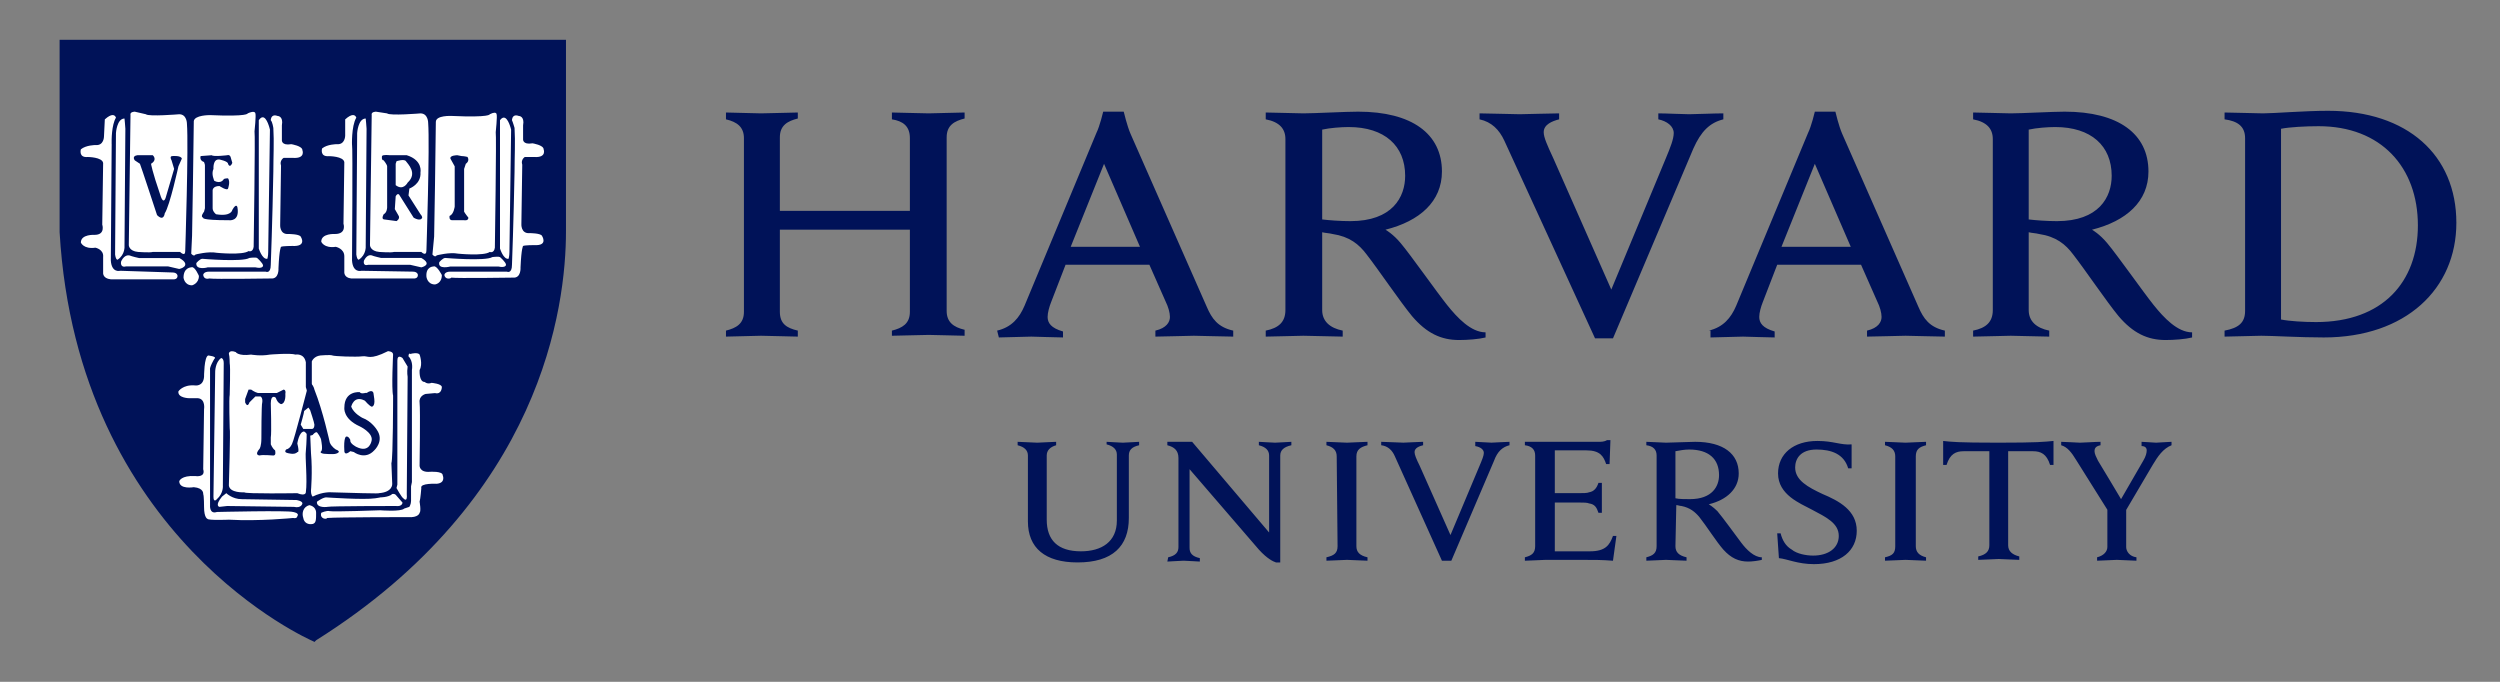 <svg xmlns="http://www.w3.org/2000/svg" width="110" height="30" viewBox="0 0 110 30" fill="none"><rect x="0" y="0" width="110" height="30" fill="#808080" stroke="none"/><path d="M45.228 20.042C45.228 19.817 45.078 19.666 44.776 19.591V19.44C44.927 19.44 45.492 19.478 45.642 19.478C45.755 19.478 46.32 19.44 46.47 19.44V19.591C46.207 19.666 46.056 19.817 46.056 20.042V22.865C46.056 23.768 46.545 24.258 47.562 24.258C48.465 24.258 49.142 23.844 49.142 22.903V20.005C49.142 19.779 48.992 19.628 48.691 19.553V19.44C48.803 19.44 49.255 19.478 49.406 19.478C49.556 19.478 50.008 19.44 50.121 19.44V19.591C49.782 19.666 49.669 19.817 49.669 20.042V22.79C49.669 24.032 48.954 24.747 47.411 24.747C45.981 24.747 45.228 24.107 45.228 22.94L45.228 20.042ZM51.4 24.521C51.739 24.446 51.852 24.295 51.852 24.069V20.155C51.852 19.817 51.664 19.666 51.363 19.591V19.44H52.454L55.841 23.43V20.042C55.841 19.816 55.691 19.666 55.39 19.591V19.44C55.503 19.44 55.954 19.478 56.105 19.478C56.255 19.478 56.707 19.44 56.82 19.44V19.591C56.481 19.666 56.331 19.816 56.331 20.042V24.747H56.142C56.029 24.709 55.766 24.596 55.39 24.182L52.341 20.644V24.107C52.341 24.333 52.454 24.483 52.793 24.558V24.709C52.68 24.709 52.228 24.671 52.078 24.671C51.927 24.671 51.476 24.709 51.363 24.709L51.4 24.521ZM78.197 23.467H78.347C78.422 23.768 78.573 24.032 78.837 24.182C79.062 24.37 79.476 24.446 79.777 24.446C80.455 24.446 80.906 24.107 80.906 23.58C80.906 23.015 80.342 22.752 79.702 22.413C79.213 22.15 78.234 21.773 78.234 20.833C78.234 19.967 78.912 19.402 79.966 19.402C80.681 19.402 80.982 19.591 81.471 19.553V20.607H81.32C81.132 19.967 80.568 19.779 79.928 19.779C79.213 19.779 78.987 20.193 78.987 20.569C78.987 21.134 79.552 21.435 80.191 21.736C80.906 22.037 81.697 22.451 81.697 23.354C81.697 24.22 81.019 24.822 79.815 24.822C79.1 24.822 78.648 24.596 78.272 24.558L78.197 23.467ZM92.762 22.489L91.369 20.268C91.143 19.892 90.955 19.666 90.692 19.591V19.44C90.88 19.44 91.407 19.478 91.52 19.478C91.67 19.478 92.197 19.44 92.423 19.44V19.591C92.235 19.628 92.159 19.703 92.159 19.854C92.159 19.967 92.235 20.117 92.31 20.268C92.385 20.381 93.326 21.962 93.326 21.962L94.305 20.268C94.418 20.08 94.455 19.929 94.455 19.816C94.455 19.703 94.38 19.628 94.229 19.628V19.44C94.38 19.44 94.756 19.478 94.869 19.478C94.982 19.478 95.396 19.44 95.547 19.44V19.591C95.17 19.741 94.945 20.08 94.719 20.456L93.477 22.564M93.552 22.3V24.069C93.552 24.258 93.703 24.483 94.004 24.521V24.671C93.853 24.671 93.288 24.634 93.138 24.634C92.987 24.634 92.46 24.671 92.272 24.671V24.521C92.573 24.446 92.724 24.258 92.724 24.069V22.376M67.095 19.44H70.332C70.445 19.44 70.595 19.44 70.708 19.365H70.859L70.821 20.419H70.67C70.557 20.08 70.407 19.816 69.805 19.816H68.412V21.698H69.504C69.654 21.698 69.842 21.698 69.918 21.661C70.143 21.623 70.256 21.472 70.332 21.247H70.482V22.564H70.332C70.256 22.338 70.181 22.188 69.918 22.15C69.842 22.112 69.654 22.112 69.504 22.112H68.412V24.258H69.955C70.633 24.258 70.821 23.994 70.971 23.58H71.122L70.971 24.672C70.482 24.634 70.181 24.634 69.617 24.634H67.998C67.848 24.634 67.283 24.672 67.095 24.672V24.521C67.396 24.446 67.547 24.333 67.547 24.032V20.042C67.547 19.779 67.396 19.628 67.095 19.591L67.095 19.44ZM58.815 20.08C58.815 19.816 58.664 19.666 58.363 19.591V19.44C58.552 19.44 59.078 19.478 59.267 19.478C59.417 19.478 59.982 19.44 60.17 19.44V19.591C59.869 19.666 59.681 19.779 59.681 20.08V24.032C59.681 24.295 59.831 24.445 60.17 24.521V24.671C59.982 24.671 59.455 24.634 59.267 24.634C59.116 24.634 58.552 24.671 58.363 24.671V24.521C58.702 24.445 58.853 24.333 58.853 24.032L58.815 20.08ZM83.391 20.08C83.391 19.816 83.241 19.666 82.94 19.591V19.44C83.128 19.44 83.692 19.478 83.843 19.478C83.994 19.478 84.558 19.44 84.746 19.44V19.591C84.445 19.666 84.295 19.779 84.295 20.08V24.032C84.295 24.295 84.445 24.445 84.746 24.521V24.671C84.558 24.671 84.031 24.634 83.843 24.634C83.692 24.634 83.128 24.671 82.94 24.671V24.521C83.278 24.445 83.391 24.333 83.391 24.032V20.08ZM87.908 19.478C86.139 19.478 85.838 19.44 85.499 19.402V20.456H85.649C85.8 19.967 86.063 19.854 86.402 19.854H87.531V23.994C87.531 24.257 87.381 24.408 87.042 24.483V24.634C87.23 24.634 87.795 24.596 87.945 24.596C88.096 24.596 88.66 24.634 88.848 24.634V24.483C88.547 24.408 88.359 24.257 88.359 23.994V19.854H89.451C89.789 19.854 90.053 19.967 90.203 20.456H90.354V19.402C89.94 19.44 89.677 19.478 87.908 19.478ZM73.719 24.032C73.719 24.295 73.87 24.445 74.208 24.521V24.671C74.02 24.671 73.456 24.634 73.305 24.634C73.154 24.634 72.628 24.671 72.439 24.671V24.521C72.74 24.445 72.891 24.333 72.891 24.032V20.042C72.891 19.779 72.74 19.628 72.439 19.591V19.44C72.628 19.44 73.154 19.478 73.305 19.478C73.569 19.478 74.284 19.44 74.585 19.44C75.827 19.44 76.504 19.967 76.504 20.833C76.504 21.51 75.977 21.999 75.187 22.188C75.187 22.188 75.375 22.3 75.563 22.488C75.789 22.752 76.391 23.58 76.617 23.881C76.843 24.182 77.182 24.521 77.52 24.521V24.634C77.37 24.671 77.106 24.709 76.918 24.709C76.504 24.709 76.165 24.558 75.827 24.182C75.526 23.843 75.074 23.128 74.773 22.752C74.585 22.526 74.359 22.338 73.983 22.263C73.907 22.263 73.832 22.225 73.757 22.225L73.719 24.032ZM73.719 21.924C73.87 21.962 74.133 21.962 74.359 21.962C75.337 21.962 75.638 21.397 75.638 20.908C75.638 20.193 75.187 19.779 74.321 19.779C74.133 19.779 73.907 19.816 73.719 19.854V21.924ZM61.375 20.08C61.262 19.816 61.074 19.628 60.773 19.59V19.44C60.961 19.44 61.6 19.477 61.751 19.477C61.864 19.477 62.428 19.44 62.617 19.44V19.59C62.466 19.628 62.24 19.703 62.24 19.892C62.24 20.004 62.316 20.193 62.466 20.494L63.821 23.542L65.101 20.494C65.213 20.23 65.289 20.042 65.289 19.929C65.289 19.779 65.138 19.666 64.912 19.628V19.44C65.063 19.44 65.477 19.477 65.627 19.477C65.74 19.477 66.23 19.44 66.418 19.44V19.59C66.117 19.666 65.891 19.854 65.74 20.268L63.859 24.671H63.445L61.375 20.08ZM66.192 6.192C65.966 5.703 65.627 5.364 65.1 5.251V4.988C65.439 4.988 66.606 5.026 66.869 5.026C67.095 5.026 68.224 4.988 68.601 4.988V5.251C68.299 5.327 67.923 5.477 67.923 5.816C67.923 6.042 68.074 6.38 68.337 6.945L70.897 12.741L73.305 6.945C73.493 6.493 73.644 6.117 73.644 5.853C73.644 5.552 73.343 5.327 72.966 5.251V4.988C73.305 4.988 74.058 5.026 74.321 5.026C74.547 5.026 75.45 4.988 75.827 4.988V5.251C75.225 5.402 74.848 5.778 74.51 6.531L70.972 14.886H70.181L66.192 6.192ZM31.943 14.547C32.395 14.434 32.733 14.246 32.733 13.719V6.079C32.733 5.59 32.432 5.364 31.943 5.251V4.95C32.169 4.95 33.222 4.988 33.486 4.988C33.787 4.988 34.878 4.95 35.104 4.95V5.214C34.653 5.327 34.314 5.515 34.314 6.042V9.278H40.035V6.079C40.035 5.552 39.733 5.327 39.244 5.251V4.95C39.47 4.95 40.561 4.988 40.862 4.988C41.126 4.988 42.18 4.95 42.443 4.95V5.214C41.992 5.327 41.653 5.515 41.653 6.042V13.682C41.653 14.171 41.954 14.397 42.443 14.51V14.773C42.217 14.773 41.126 14.736 40.862 14.736C40.561 14.736 39.508 14.773 39.244 14.773V14.547C39.696 14.434 40.035 14.246 40.035 13.719V10.106H34.314V13.719C34.314 14.246 34.615 14.434 35.104 14.547V14.811C34.878 14.811 33.749 14.773 33.486 14.773C33.222 14.773 32.206 14.811 31.943 14.811V14.547ZM97.881 14.547C98.483 14.434 98.784 14.209 98.784 13.682V6.079C98.784 5.552 98.446 5.327 97.881 5.251V4.95C98.22 4.95 99.274 4.988 99.575 4.988C100.064 4.988 101.381 4.875 102.435 4.875C105.935 4.875 108.08 6.832 108.08 9.805C108.08 12.703 105.86 14.848 102.247 14.848C101.193 14.848 99.989 14.773 99.499 14.773C99.198 14.773 98.22 14.811 97.881 14.811V14.547ZM100.365 14.058C100.741 14.133 101.381 14.171 101.908 14.171C104.844 14.171 106.387 12.402 106.387 9.918C106.387 7.359 104.768 5.553 102.021 5.553C101.456 5.553 100.741 5.59 100.365 5.666V14.058ZM58.176 13.644C58.176 14.133 58.515 14.434 59.079 14.547V14.811C58.74 14.811 57.687 14.773 57.348 14.773C57.084 14.773 56.031 14.811 55.692 14.811V14.547C56.257 14.434 56.558 14.171 56.558 13.644V6.117C56.558 5.665 56.294 5.364 55.692 5.251V4.95C56.031 4.95 57.047 4.988 57.348 4.988C57.837 4.988 59.192 4.913 59.757 4.913C62.128 4.913 63.445 5.891 63.445 7.547C63.445 8.864 62.467 9.73 60.961 10.107C60.961 10.107 61.3 10.295 61.639 10.709C62.053 11.198 63.219 12.854 63.671 13.418C64.123 13.983 64.725 14.623 65.365 14.623V14.849C65.063 14.924 64.574 14.961 64.198 14.961C63.407 14.961 62.768 14.66 62.128 13.908C61.601 13.268 60.66 11.875 60.133 11.198C59.794 10.746 59.38 10.408 58.628 10.295C58.477 10.257 58.327 10.257 58.176 10.219L58.176 13.644ZM58.176 9.655C58.477 9.692 58.966 9.73 59.418 9.73C61.262 9.73 61.827 8.676 61.827 7.735C61.827 6.418 60.923 5.59 59.343 5.59C59.004 5.59 58.515 5.628 58.176 5.703V9.655ZM89.263 13.644C89.263 14.133 89.602 14.434 90.166 14.547V14.811C89.828 14.811 88.774 14.773 88.473 14.773C88.209 14.773 87.156 14.811 86.817 14.811V14.547C87.382 14.434 87.683 14.171 87.683 13.644V6.117C87.683 5.665 87.419 5.364 86.817 5.251V4.95C87.156 4.95 88.172 4.988 88.473 4.988C88.962 4.988 90.317 4.913 90.844 4.913C93.215 4.913 94.532 5.891 94.532 7.547C94.532 8.864 93.554 9.73 92.048 10.107C92.048 10.107 92.387 10.295 92.726 10.709C93.14 11.198 94.306 12.854 94.758 13.418C95.21 13.983 95.812 14.623 96.452 14.623V14.849C96.151 14.924 95.661 14.961 95.285 14.961C94.495 14.961 93.855 14.66 93.215 13.908C92.688 13.268 91.747 11.875 91.22 11.198C90.882 10.746 90.468 10.408 89.715 10.295C89.564 10.257 89.414 10.257 89.263 10.219L89.263 13.644ZM89.263 9.655C89.564 9.692 90.054 9.73 90.505 9.73C92.349 9.73 92.914 8.676 92.914 7.735C92.914 6.418 92.011 5.59 90.43 5.59C90.091 5.59 89.602 5.628 89.263 5.703V9.655ZM43.874 14.547C44.514 14.397 44.853 13.983 45.078 13.456L48.24 5.854C48.391 5.552 48.541 4.913 48.541 4.913H49.444C49.444 4.913 49.595 5.552 49.745 5.891L53.095 13.494C53.321 14.021 53.584 14.397 54.262 14.547V14.811C53.885 14.811 52.794 14.773 52.531 14.773C52.267 14.773 51.213 14.811 50.837 14.811V14.547C51.326 14.434 51.477 14.171 51.477 13.945C51.477 13.757 51.401 13.494 51.288 13.268L50.573 11.649H46.885L46.245 13.305C46.17 13.494 46.095 13.757 46.095 13.945C46.095 14.209 46.245 14.434 46.772 14.585V14.848C46.433 14.848 45.568 14.811 45.38 14.811L43.95 14.848L43.874 14.547ZM50.159 10.859L48.578 7.208L47.111 10.859H50.159ZM75.186 14.547C75.826 14.397 76.165 13.983 76.391 13.456L79.552 5.854C79.703 5.552 79.853 4.913 79.853 4.913H80.757C80.757 4.913 80.907 5.552 81.058 5.891L84.407 13.494C84.633 14.021 84.897 14.397 85.574 14.547V14.811C85.198 14.811 84.106 14.773 83.843 14.773C83.579 14.773 82.526 14.811 82.149 14.811V14.547C82.638 14.434 82.789 14.171 82.789 13.945C82.789 13.757 82.714 13.494 82.601 13.268L81.886 11.649H78.197L77.558 13.305C77.482 13.494 77.407 13.757 77.407 13.945C77.407 14.209 77.558 14.434 78.085 14.585V14.848C77.746 14.848 76.88 14.811 76.692 14.811L75.262 14.848V14.547H75.186ZM81.434 10.859L79.853 7.208L78.385 10.859H81.434Z" fill="#001258"></path><path d="M2.772 1.906H24.788V10.224C24.788 14.025 23.358 22.116 13.873 28.138C13.873 28.138 3.561 23.848 2.771 10.224L2.772 1.906Z" fill="#001258"></path><path d="M10.008 15.025C9.952 15.023 9.905 15.05 9.866 15.084C9.791 15.149 9.745 15.239 9.743 15.244C9.659 15.362 9.482 15.391 9.322 15.387C9.161 15.382 9.023 15.345 9.023 15.345L9.015 15.343L9.006 15.346C8.775 15.423 8.672 15.521 8.63 15.606C8.609 15.648 8.604 15.686 8.604 15.714C8.604 15.735 8.607 15.745 8.608 15.751V16.613C8.6 16.661 8.578 16.69 8.547 16.71C8.516 16.731 8.475 16.742 8.433 16.747C8.35 16.755 8.269 16.738 8.269 16.738H8.269C7.979 16.68 7.781 16.748 7.657 16.832C7.535 16.915 7.487 17.011 7.485 17.014C7.361 17.182 7.443 17.417 7.443 17.417V17.418C7.451 17.44 7.46 17.46 7.471 17.479C7.471 17.479 7.472 17.483 7.472 17.483C7.585 17.784 8 17.784 8 17.784C8.15 17.897 8.413 17.821 8.413 17.821C8.491 17.821 8.536 17.853 8.563 17.894C8.577 17.949 8.571 18.005 8.571 18.005L8.57 18.012L8.571 18.017C8.574 18.027 8.579 18.08 8.582 18.151C8.584 18.223 8.585 18.317 8.586 18.426C8.588 18.645 8.587 18.922 8.585 19.195C8.58 19.741 8.571 20.267 8.571 20.267C8.571 20.451 8.535 20.559 8.535 20.559L8.533 20.564V20.569C8.533 20.578 8.53 20.583 8.52 20.591C8.51 20.599 8.492 20.608 8.468 20.614C8.42 20.627 8.351 20.632 8.282 20.632C8.143 20.632 8.003 20.614 8.003 20.614L8 20.613L7.996 20.614C7.604 20.653 7.483 21.005 7.481 21.008V21.009C7.45 21.082 7.453 21.156 7.474 21.223C7.484 21.256 7.5 21.288 7.517 21.319C7.587 21.489 7.774 21.623 7.774 21.623C7.774 21.698 8.489 21.735 8.489 21.735C8.532 21.746 8.562 21.777 8.584 21.813C8.586 21.82 8.589 21.826 8.591 21.833C8.608 21.899 8.608 21.961 8.608 21.961C8.603 21.981 8.601 22.004 8.599 22.036C8.598 22.073 8.597 22.118 8.598 22.168C8.6 22.27 8.605 22.393 8.613 22.514C8.627 22.754 8.646 22.98 8.646 22.98L8.646 22.981V22.983C8.65 23.007 8.662 23.027 8.677 23.046C8.677 23.046 8.677 23.052 8.677 23.052C8.715 23.278 9.43 23.203 9.43 23.203C9.43 23.203 11.936 23.145 12.614 23.156C12.71 23.158 12.77 23.161 12.779 23.166C12.854 23.166 13.043 23.128 13.043 23.128L13.306 23.316C13.412 23.399 13.521 23.422 13.622 23.416C13.642 23.415 13.662 23.412 13.682 23.408C13.875 23.373 14.021 23.241 14.021 23.241L14.398 23.166C14.473 23.166 17.522 23.128 17.522 23.128C17.785 23.203 17.898 23.09 17.898 23.09L18.387 23.053C18.406 23.053 18.423 23.051 18.44 23.048C18.559 23.026 18.621 22.931 18.653 22.837C18.662 22.819 18.672 22.8 18.679 22.781C18.719 22.672 18.718 22.564 18.718 22.564V21.927C18.725 21.877 18.736 21.837 18.749 21.802C18.818 21.681 18.914 21.66 18.914 21.66L19.365 21.585L19.591 21.472C19.678 21.451 19.724 21.39 19.75 21.316C19.757 21.306 19.764 21.296 19.769 21.285C19.801 21.218 19.81 21.141 19.81 21.068C19.81 20.921 19.771 20.786 19.771 20.786L19.77 20.783L19.769 20.78C19.687 20.616 19.497 20.548 19.333 20.519C19.169 20.49 19.024 20.5 19.024 20.5H19.023C18.842 20.518 18.774 20.466 18.743 20.416C18.711 20.365 18.718 20.31 18.718 20.31V20.308L18.756 17.975C18.771 17.888 18.797 17.818 18.822 17.761C18.851 17.705 18.876 17.671 18.876 17.671C18.989 17.709 19.365 17.595 19.365 17.595C19.581 17.574 19.672 17.441 19.711 17.331C19.714 17.325 19.719 17.319 19.722 17.312C19.772 17.208 19.772 17.112 19.772 17.109C19.792 16.962 19.689 16.84 19.587 16.757C19.485 16.674 19.378 16.626 19.378 16.626L19.372 16.623H18.843C18.829 16.62 18.817 16.613 18.804 16.596C18.792 16.579 18.779 16.555 18.77 16.524C18.753 16.463 18.744 16.382 18.742 16.301C18.737 16.139 18.756 15.981 18.756 15.981L18.756 15.979V15.676C18.756 15.53 18.652 15.427 18.554 15.363C18.455 15.299 18.358 15.27 18.358 15.27L18.354 15.269H17.683C17.667 15.244 17.651 15.219 17.625 15.203C17.592 15.181 17.553 15.165 17.517 15.153C17.443 15.128 17.375 15.119 17.375 15.119C17.252 15.08 17.07 15.081 17.07 15.081H17.06L17.052 15.086C16.818 15.248 16.407 15.316 16.056 15.339C15.705 15.363 15.416 15.345 15.416 15.345L14.235 15.268L14.225 15.278C14.228 15.274 14.221 15.28 14.209 15.284C14.197 15.288 14.179 15.293 14.159 15.298C14.12 15.306 14.07 15.314 14.021 15.321C13.923 15.335 13.829 15.345 13.829 15.345L13.81 15.346L13.804 15.365C13.771 15.463 13.673 15.496 13.673 15.496L13.569 15.531C13.5 15.473 13.393 15.428 13.291 15.398C13.184 15.365 13.095 15.347 13.091 15.346C13.09 15.346 13.089 15.345 13.088 15.345C13.085 15.343 13.081 15.342 13.078 15.342C13.072 15.34 13.066 15.339 13.058 15.339C13.043 15.337 13.023 15.337 12.999 15.336C12.95 15.336 12.883 15.338 12.805 15.34C12.647 15.345 12.441 15.356 12.236 15.367C11.827 15.391 11.424 15.419 11.423 15.419C10.956 15.438 10.641 15.363 10.443 15.285C10.245 15.207 10.166 15.128 10.166 15.128C10.117 15.06 10.062 15.027 10.008 15.025ZM10.005 15.087C10.039 15.088 10.077 15.107 10.12 15.168L10.121 15.169L10.122 15.171C10.122 15.171 10.214 15.261 10.42 15.342C10.627 15.424 10.951 15.5 11.425 15.481H11.427C11.427 15.481 11.831 15.453 12.24 15.429C12.445 15.418 12.65 15.407 12.807 15.402C12.885 15.399 12.952 15.398 12.999 15.398C13.022 15.399 13.041 15.399 13.053 15.4C13.058 15.401 13.062 15.402 13.064 15.402L13.066 15.403L13.075 15.406C13.075 15.406 13.168 15.424 13.274 15.456C13.381 15.489 13.502 15.538 13.549 15.585L13.562 15.598L13.693 15.555C13.693 15.555 13.773 15.508 13.827 15.426C13.785 15.528 13.682 15.563 13.682 15.563L13.57 15.639C13.457 15.526 13.08 15.451 13.08 15.451C13.043 15.413 11.424 15.525 11.424 15.525C10.483 15.563 10.145 15.225 10.145 15.225C9.956 14.961 9.768 15.337 9.768 15.337C9.58 15.601 9.015 15.451 9.015 15.451C8.807 15.52 8.714 15.605 8.671 15.677C8.674 15.664 8.678 15.65 8.686 15.634C8.719 15.568 8.807 15.48 9.022 15.407C9.034 15.41 9.16 15.444 9.321 15.448C9.49 15.453 9.69 15.426 9.794 15.28L9.795 15.279L9.797 15.276C9.797 15.276 9.842 15.185 9.906 15.13C9.938 15.102 9.973 15.085 10.005 15.087ZM17.078 15.143C17.092 15.143 17.262 15.146 17.361 15.178L17.364 15.179L17.367 15.18C17.367 15.18 17.431 15.189 17.498 15.212C17.532 15.223 17.566 15.237 17.593 15.254C17.597 15.257 17.599 15.26 17.603 15.263C17.513 15.207 17.371 15.187 17.371 15.187C17.258 15.149 17.07 15.149 17.07 15.149C16.58 15.488 15.414 15.413 15.414 15.413L14.247 15.337C14.21 15.374 13.846 15.411 13.838 15.412C13.839 15.41 13.841 15.408 13.843 15.405C13.848 15.405 13.934 15.396 14.031 15.382C14.081 15.375 14.132 15.367 14.174 15.358C14.194 15.353 14.213 15.348 14.229 15.343C14.237 15.34 14.244 15.335 14.251 15.331L15.412 15.406C15.412 15.406 15.706 15.425 16.061 15.401C16.412 15.378 16.823 15.315 17.078 15.143ZM17.668 15.331H18.344C18.346 15.331 18.4 15.352 18.463 15.384C18.399 15.353 18.349 15.337 18.349 15.337H17.672C17.671 15.335 17.669 15.333 17.668 15.331ZM18.475 15.391C18.491 15.4 18.505 15.404 18.521 15.415C18.526 15.418 18.53 15.422 18.535 15.425C18.514 15.412 18.494 15.401 18.475 15.391ZM18.743 16.612C18.748 16.619 18.751 16.627 18.756 16.633C18.775 16.659 18.801 16.678 18.833 16.685L18.836 16.685H19.358C19.362 16.687 19.456 16.731 19.549 16.806C19.614 16.859 19.672 16.925 19.698 16.998C19.63 16.89 19.506 16.807 19.43 16.763C19.392 16.742 19.365 16.73 19.365 16.73H18.839C18.793 16.721 18.763 16.675 18.743 16.612ZM8.621 16.727C8.526 16.906 8.263 16.843 8.263 16.843C7.698 16.73 7.51 17.107 7.51 17.107C7.505 17.113 7.502 17.121 7.498 17.128C7.506 17.1 7.518 17.073 7.536 17.049L7.539 17.045C7.539 17.045 7.582 16.958 7.693 16.882C7.804 16.807 7.982 16.743 8.257 16.798C8.257 16.798 8.345 16.817 8.441 16.807C8.489 16.802 8.54 16.791 8.583 16.762C8.597 16.752 8.609 16.74 8.621 16.727ZM18.695 20.453C18.741 20.522 18.84 20.581 19.029 20.562C19.029 20.562 19.168 20.553 19.323 20.581C19.479 20.608 19.645 20.672 19.714 20.808C19.714 20.808 19.718 20.827 19.72 20.833C19.543 20.573 19.027 20.606 19.027 20.606C18.781 20.631 18.713 20.528 18.695 20.453ZM8.568 20.63C8.567 20.632 8.564 20.644 8.564 20.644C8.564 20.663 8.555 20.678 8.54 20.691C8.525 20.703 8.502 20.712 8.476 20.719C8.317 20.762 8 20.719 8 20.719C7.727 20.747 7.594 20.93 7.54 21.03C7.54 21.03 7.645 20.712 8.003 20.675C8.009 20.676 8.142 20.694 8.283 20.694C8.355 20.694 8.426 20.689 8.484 20.674C8.513 20.666 8.539 20.656 8.56 20.639C8.563 20.637 8.565 20.633 8.568 20.63ZM11.19 4.578L11.179 4.588C10.592 5.065 9.738 4.845 9.738 4.845L9.734 4.844H9.731C8.902 4.844 8.635 4.882 8.635 4.882L8.623 4.884L8.616 4.893C8.53 4.996 8.425 4.994 8.333 4.968C8.243 4.942 8.174 4.892 8.171 4.889C8.154 4.864 8.127 4.85 8.097 4.84C8.064 4.828 8.026 4.821 7.989 4.816C7.916 4.807 7.849 4.806 7.849 4.806H7.848L7.847 4.807C7.021 4.863 6.506 4.816 6.199 4.755C6.045 4.725 5.944 4.691 5.881 4.666C5.819 4.64 5.797 4.624 5.797 4.624L5.8 4.628C5.788 4.616 5.777 4.611 5.763 4.607C5.749 4.603 5.733 4.599 5.715 4.597C5.68 4.591 5.638 4.588 5.598 4.586C5.516 4.581 5.44 4.58 5.44 4.58H5.421L5.412 4.597C5.38 4.663 5.278 4.8 5.27 4.811C5.266 4.812 5.256 4.815 5.237 4.817C5.216 4.819 5.188 4.821 5.157 4.822C5.095 4.824 5.018 4.823 4.943 4.821C4.793 4.816 4.652 4.807 4.652 4.807L4.651 4.806H4.65C4.493 4.806 4.399 4.857 4.346 4.91C4.293 4.963 4.281 5.019 4.281 5.019L4.28 5.022L4.243 5.741V5.743C4.261 5.967 4.239 6.057 4.224 6.082C4.216 6.094 4.216 6.091 4.216 6.091L4.19 6.074L4.172 6.1C4.162 6.115 4.125 6.135 4.072 6.146C4.018 6.158 3.952 6.164 3.887 6.166C3.757 6.171 3.636 6.162 3.636 6.162L3.633 6.161L3.63 6.162C3.528 6.172 3.452 6.222 3.398 6.289C3.345 6.356 3.313 6.439 3.293 6.519C3.254 6.68 3.264 6.834 3.264 6.834V6.838C3.285 6.94 3.343 7.012 3.416 7.058C3.489 7.104 3.576 7.126 3.658 7.136C3.82 7.155 3.961 7.128 3.969 7.126H3.97C4.17 7.145 4.243 7.207 4.27 7.256C4.297 7.306 4.282 7.35 4.282 7.35L4.28 7.354V7.359C4.28 7.437 4.29 8.056 4.299 8.658C4.309 9.258 4.318 9.835 4.318 9.839C4.309 9.92 4.287 9.971 4.262 10.002C4.237 10.033 4.208 10.047 4.178 10.053C4.119 10.064 4.06 10.041 4.06 10.041L4.054 10.038H4.048C3.627 10.038 3.433 10.185 3.353 10.336C3.272 10.487 3.302 10.636 3.303 10.637C3.323 10.911 3.495 11.037 3.658 11.086C3.82 11.135 3.976 11.115 3.976 11.115L3.972 11.116C4.174 11.116 4.256 11.169 4.291 11.216C4.326 11.263 4.318 11.306 4.318 11.306L4.317 11.315L4.321 11.325C4.32 11.322 4.326 11.344 4.327 11.373C4.329 11.401 4.33 11.439 4.329 11.483C4.327 11.57 4.321 11.681 4.314 11.789C4.3 12.005 4.281 12.211 4.281 12.211V12.215L4.282 12.22C4.321 12.436 4.446 12.525 4.559 12.55C4.663 12.574 4.749 12.55 4.762 12.546H4.764L7.768 12.622C8.197 12.934 8.474 12.943 8.64 12.857C8.799 12.776 8.84 12.63 8.846 12.613L8.898 12.621C8.932 12.626 8.997 12.629 9.093 12.632C9.19 12.634 9.314 12.636 9.458 12.637C9.745 12.639 10.107 12.638 10.465 12.636C10.823 12.633 11.176 12.63 11.444 12.627C11.711 12.624 11.894 12.622 11.912 12.622H11.914C12.037 12.649 12.134 12.643 12.208 12.614C12.284 12.585 12.335 12.534 12.368 12.48C12.434 12.373 12.434 12.255 12.434 12.253V12.252L12.472 11.355C12.487 11.296 12.551 11.253 12.617 11.226C12.681 11.201 12.739 11.193 12.744 11.192C13.162 11.247 13.366 11.1 13.456 10.935C13.546 10.771 13.526 10.595 13.526 10.594V10.593C13.506 10.319 13.344 10.184 13.191 10.125C13.038 10.065 12.891 10.076 12.891 10.076L12.893 10.075C12.694 10.075 12.602 10.006 12.556 9.939C12.51 9.872 12.509 9.807 12.509 9.806V9.806C12.52 9.74 12.526 9.578 12.531 9.358C12.537 9.135 12.54 8.86 12.542 8.592C12.547 8.056 12.548 7.547 12.548 7.547C12.548 7.501 12.574 7.427 12.601 7.367C12.625 7.315 12.643 7.285 12.649 7.276C12.881 7.299 13.058 7.285 13.182 7.241C13.312 7.195 13.391 7.119 13.437 7.04C13.528 6.884 13.487 6.72 13.486 6.716C13.503 6.575 13.482 6.468 13.433 6.393C13.382 6.317 13.306 6.275 13.231 6.252C13.085 6.209 12.94 6.235 12.931 6.237C12.673 6.237 12.585 6.165 12.553 6.103C12.522 6.04 12.545 5.977 12.545 5.977L12.546 5.974L12.547 5.971C12.604 5.61 12.585 5.362 12.551 5.202C12.518 5.043 12.466 4.97 12.466 4.97L12.463 4.966L12.458 4.962C12.419 4.936 12.364 4.926 12.297 4.919C12.23 4.912 12.152 4.91 12.079 4.91C11.931 4.91 11.799 4.919 11.799 4.919L11.79 4.92L11.783 4.925C11.756 4.945 11.727 4.943 11.687 4.923C11.647 4.903 11.601 4.864 11.56 4.821C11.478 4.734 11.413 4.632 11.413 4.632L11.406 4.621L11.19 4.578ZM21.841 4.578L21.83 4.588C21.243 5.065 20.389 4.845 20.389 4.845L20.386 4.844H20.381C19.59 4.844 19.323 4.882 19.323 4.882L19.312 4.884L19.304 4.893C19.219 4.996 19.114 4.994 19.021 4.968C18.933 4.942 18.866 4.894 18.86 4.89C18.843 4.864 18.816 4.85 18.786 4.84C18.753 4.828 18.715 4.821 18.678 4.816C18.605 4.807 18.538 4.806 18.538 4.806H18.536L18.535 4.807C17.709 4.863 17.195 4.816 16.887 4.755C16.734 4.725 16.633 4.691 16.57 4.666C16.507 4.64 16.485 4.624 16.485 4.624L16.489 4.628C16.477 4.616 16.465 4.611 16.451 4.607C16.437 4.603 16.421 4.599 16.404 4.597C16.369 4.591 16.326 4.588 16.285 4.586C16.204 4.581 16.129 4.58 16.129 4.58H16.11L16.101 4.597C16.068 4.663 15.966 4.802 15.958 4.811C15.953 4.813 15.943 4.815 15.925 4.817C15.904 4.819 15.877 4.821 15.846 4.822C15.783 4.824 15.706 4.823 15.631 4.821C15.481 4.816 15.34 4.807 15.34 4.807L15.339 4.806H15.339C15.164 4.806 15.061 4.856 15.003 4.908C14.945 4.961 14.931 5.019 14.931 5.019V5.781C14.95 5.985 14.927 6.066 14.913 6.085C14.906 6.095 14.907 6.091 14.906 6.091C14.905 6.091 14.903 6.091 14.903 6.091L14.878 6.074L14.861 6.1C14.851 6.115 14.813 6.135 14.76 6.146C14.707 6.158 14.64 6.164 14.575 6.166C14.445 6.171 14.324 6.162 14.324 6.162L14.322 6.161L14.319 6.162C14.208 6.172 14.125 6.221 14.066 6.287C14.006 6.354 13.971 6.438 13.949 6.518C13.905 6.679 13.915 6.834 13.915 6.834V6.836L13.915 6.838C13.936 6.94 13.994 7.012 14.067 7.058C14.14 7.104 14.226 7.126 14.309 7.136C14.47 7.155 14.612 7.128 14.62 7.126H14.621C14.822 7.145 14.894 7.206 14.92 7.256C14.947 7.306 14.933 7.35 14.933 7.35L14.932 7.35V7.352C14.925 7.38 14.923 7.429 14.92 7.508C14.918 7.586 14.916 7.69 14.915 7.81C14.913 8.051 14.914 8.357 14.917 8.658C14.921 9.258 14.931 9.835 14.931 9.839C14.922 9.92 14.9 9.97 14.875 10.002C14.85 10.033 14.821 10.046 14.791 10.052C14.732 10.064 14.673 10.041 14.673 10.041L14.668 10.038H14.661C14.24 10.038 14.046 10.185 13.966 10.336C13.885 10.487 13.915 10.636 13.915 10.637C13.936 10.911 14.108 11.037 14.271 11.086C14.433 11.135 14.589 11.115 14.589 11.115L14.586 11.116C14.768 11.116 14.85 11.169 14.891 11.217C14.931 11.266 14.931 11.311 14.931 11.311V11.318L14.934 11.325C14.933 11.322 14.939 11.344 14.94 11.373C14.942 11.401 14.942 11.439 14.941 11.483C14.939 11.57 14.933 11.681 14.926 11.789C14.912 12.004 14.894 12.211 14.894 12.211L14.893 12.215L14.894 12.219C14.933 12.436 15.059 12.524 15.172 12.55C15.276 12.574 15.362 12.55 15.375 12.546H15.377L18.381 12.622C18.81 12.934 19.086 12.944 19.252 12.858C19.412 12.776 19.463 12.619 19.468 12.604L19.469 12.604C19.482 12.578 19.511 12.566 19.526 12.566C19.533 12.566 19.532 12.567 19.531 12.565C19.529 12.562 19.532 12.564 19.526 12.577L19.507 12.615L19.548 12.621C19.582 12.627 19.648 12.63 19.744 12.632C19.84 12.635 19.965 12.637 20.108 12.638C20.396 12.639 20.758 12.638 21.115 12.636C21.473 12.634 21.826 12.63 22.094 12.627C22.362 12.624 22.548 12.622 22.564 12.622C22.697 12.649 22.797 12.643 22.874 12.614C22.951 12.585 23.002 12.533 23.033 12.479C23.095 12.37 23.084 12.249 23.084 12.249L23.085 12.253L23.122 11.355C23.137 11.296 23.201 11.253 23.267 11.226C23.332 11.2 23.391 11.193 23.394 11.192C23.812 11.248 24.017 11.1 24.106 10.935C24.196 10.771 24.176 10.596 24.175 10.594V10.593C24.156 10.319 23.994 10.184 23.841 10.124C23.688 10.065 23.54 10.076 23.54 10.076L23.543 10.075C23.324 10.075 23.235 10.005 23.194 9.939C23.152 9.873 23.16 9.809 23.16 9.809V9.805C23.16 9.583 23.198 7.548 23.198 7.548V7.547C23.198 7.501 23.224 7.427 23.252 7.367C23.276 7.315 23.294 7.285 23.3 7.275C23.532 7.299 23.709 7.285 23.833 7.241C23.962 7.194 24.042 7.119 24.088 7.04C24.179 6.884 24.138 6.72 24.137 6.716C24.154 6.574 24.133 6.468 24.083 6.393C24.032 6.317 23.957 6.275 23.881 6.252C23.735 6.208 23.589 6.235 23.581 6.237C23.323 6.237 23.236 6.165 23.204 6.103C23.173 6.04 23.196 5.977 23.196 5.977L23.198 5.971C23.255 5.61 23.236 5.362 23.202 5.202C23.169 5.043 23.117 4.97 23.117 4.97L23.113 4.965L23.109 4.962C23.07 4.936 23.015 4.926 22.948 4.919C22.881 4.912 22.803 4.91 22.73 4.91C22.582 4.91 22.45 4.919 22.45 4.919L22.441 4.92L22.433 4.925C22.406 4.945 22.378 4.943 22.338 4.923C22.298 4.903 22.252 4.864 22.211 4.821C22.129 4.734 22.064 4.632 22.064 4.632L22.057 4.621L21.841 4.578Z" fill="#001258"></path><path d="M13.838 28.245L13.763 28.208C13.688 28.17 3.413 23.729 2.623 10.218V1.75H24.903V10.18C24.903 13.492 23.849 21.922 13.913 28.17L13.838 28.245ZM2.886 2.013V10.18C3.639 22.976 12.972 27.567 13.838 27.944C23.586 21.734 24.64 13.454 24.64 10.18V2.013H2.886Z" fill="#001258"></path><path d="M5.93 4.914C5.93 4.914 5.704 4.914 5.742 5.065L5.667 10.785C5.667 10.785 5.666 11.049 6.08 11.086C6.08 11.086 6.607 11.124 6.72 11.086H7.925C7.925 11.086 8.15 11.312 8.15 11.048C8.15 11.048 8.301 6.42 8.225 5.441C8.225 5.441 8.225 5.027 7.886 5.027C7.886 5.027 6.532 5.14 6.419 5.027L5.93 4.914ZM11.154 4.923C11.104 4.918 11.024 4.933 10.897 4.989C10.897 4.989 10.936 5.14 9.242 5.065C9.204 5.065 8.564 5.064 8.527 5.328C8.527 5.328 8.489 8.038 8.489 8.113L8.451 10.371L8.414 11.161C8.414 11.161 8.526 11.312 8.602 11.199C8.602 11.199 9.166 11.049 9.543 11.124C9.543 11.124 10.672 11.236 10.936 11.048C10.936 11.048 11.124 11.123 11.161 10.86C11.161 10.86 11.236 5.855 11.199 5.779C11.199 5.779 11.274 5.064 11.236 4.989C11.236 4.989 11.237 4.93 11.154 4.923ZM4.949 5.063C4.875 5.066 4.768 5.112 4.612 5.253L4.575 6.006C4.575 6.006 4.575 6.42 4.199 6.382C4.199 6.382 3.784 6.382 3.558 6.57C3.558 6.57 3.446 6.946 3.86 6.908C3.86 6.908 4.5 6.909 4.538 7.172L4.499 9.882C4.499 9.882 4.65 10.334 4.161 10.334C4.161 10.334 3.558 10.296 3.558 10.672C3.558 10.672 3.672 10.973 4.199 10.898C4.199 10.898 4.575 10.973 4.538 11.312V11.989C4.538 11.989 4.499 12.253 4.876 12.29H7.661C7.661 12.29 7.811 12.29 7.811 12.14C7.811 12.14 7.812 11.989 7.586 11.989L5.29 11.914C5.29 11.914 4.913 12.027 4.876 11.463C4.876 11.463 4.912 6.63 4.913 6.417C4.913 6.417 4.914 6.42 4.914 6.42C4.914 6.42 4.913 6.402 4.913 6.4C4.913 6.398 4.914 6.345 4.914 6.344C4.913 6.342 4.913 6.342 4.912 6.341C4.908 6.156 4.908 5.501 5.102 5.177C5.102 5.177 5.072 5.06 4.949 5.063ZM12.076 5.077C11.914 5.091 11.914 5.29 11.914 5.29C11.989 5.366 12.027 5.629 12.027 5.629C12.064 6.231 12.027 6.909 12.027 7.549C11.989 9.694 11.914 11.651 11.914 11.651C11.914 12.065 11.688 11.952 11.688 11.952H9.204C8.94 11.952 8.941 12.102 8.941 12.102C8.978 12.328 9.204 12.253 9.204 12.253C9.43 12.291 11.914 12.253 11.914 12.253C12.29 12.291 12.253 11.801 12.253 11.801C12.29 10.935 12.365 10.86 12.365 10.86C12.441 10.822 12.855 10.822 12.855 10.822C13.532 10.86 13.231 10.409 13.231 10.409C13.156 10.296 12.704 10.296 12.704 10.296C12.29 10.333 12.328 9.882 12.328 9.882L12.365 7.285C12.29 7.059 12.479 6.947 12.479 6.947H12.892C13.457 6.984 13.306 6.608 13.306 6.608C13.306 6.42 12.817 6.344 12.817 6.344C12.366 6.419 12.403 6.156 12.403 6.156V5.516C12.478 5.102 12.215 5.102 12.215 5.102C12.158 5.081 12.113 5.074 12.076 5.077ZM11.544 5.161C11.496 5.168 11.443 5.206 11.387 5.29V10.936C11.387 10.936 11.537 11.425 11.763 11.387C11.763 11.387 11.801 11.275 11.801 11.086L11.877 5.704C11.877 5.704 11.752 5.133 11.544 5.161ZM5.478 5.215C5.14 5.215 5.102 5.855 5.102 5.855L5.064 11.199C5.101 11.462 5.177 11.425 5.177 11.425C5.516 11.199 5.478 10.823 5.478 10.823C5.478 10.823 5.516 5.742 5.516 5.667C5.516 5.592 5.478 5.215 5.478 5.215ZM5.635 11.234C5.619 11.235 5.601 11.238 5.582 11.243C5.507 11.264 5.414 11.329 5.336 11.486L5.334 11.489L5.334 11.492C5.334 11.492 5.311 11.562 5.328 11.63C5.337 11.665 5.359 11.701 5.399 11.72C5.438 11.738 5.489 11.739 5.556 11.721H7.393L7.886 11.835L7.893 11.833C7.893 11.833 7.928 11.825 7.972 11.809C8.015 11.793 8.068 11.769 8.107 11.73C8.126 11.711 8.143 11.687 8.15 11.658C8.157 11.63 8.153 11.597 8.138 11.565C8.108 11.501 8.037 11.436 7.903 11.359L7.895 11.355H6.122C6.119 11.354 6.039 11.337 5.947 11.314C5.853 11.29 5.746 11.259 5.718 11.245L5.717 11.245H5.716C5.716 11.245 5.683 11.232 5.635 11.234ZM11.227 11.333C11.121 11.328 10.973 11.35 10.973 11.35C10.672 11.538 8.903 11.387 8.903 11.387C8.79 11.387 8.639 11.575 8.639 11.575C8.602 11.914 9.166 11.763 9.129 11.763H11.236C11.575 11.839 11.575 11.688 11.575 11.688C11.575 11.576 11.312 11.35 11.312 11.35C11.293 11.34 11.262 11.335 11.227 11.333ZM8.442 11.755C8.433 11.756 8.423 11.759 8.414 11.763C8.414 11.763 8.075 11.764 8.075 12.216C8.075 12.216 8.112 12.554 8.451 12.554C8.451 12.554 8.752 12.479 8.752 12.14C8.752 12.14 8.587 11.743 8.442 11.755ZM16.543 4.914C16.543 4.914 16.317 4.914 16.355 5.065L16.279 10.785C16.279 10.785 16.279 11.049 16.693 11.086C16.693 11.086 17.221 11.124 17.334 11.086H18.538C18.538 11.086 18.763 11.312 18.763 11.011C18.763 11.011 18.914 6.382 18.839 5.403C18.839 5.403 18.839 4.989 18.5 4.989C18.5 4.989 17.145 5.102 17.032 4.989L16.543 4.914ZM21.752 4.96C21.708 4.962 21.643 4.979 21.549 5.027C21.549 5.027 21.586 5.178 19.892 5.102C19.855 5.102 19.177 5.064 19.177 5.365C19.177 5.365 19.14 8.075 19.14 8.15L19.102 10.409L19.027 11.199C19.027 11.199 19.14 11.349 19.215 11.236C19.215 11.236 19.78 11.086 20.156 11.161C20.156 11.161 21.285 11.275 21.549 11.086C21.549 11.086 21.736 11.162 21.774 10.898C21.774 10.898 21.849 5.893 21.812 5.817C21.812 5.817 21.887 5.102 21.85 5.027C21.85 5.027 21.85 4.956 21.752 4.96ZM15.525 5.063C15.451 5.066 15.343 5.112 15.188 5.253V5.967C15.188 5.967 15.188 6.381 14.812 6.344C14.812 6.344 14.398 6.344 14.172 6.532C14.172 6.532 14.059 6.908 14.473 6.871C14.473 6.871 15.113 6.871 15.15 7.135L15.113 9.844C15.113 9.844 15.264 10.296 14.737 10.296C14.737 10.296 14.135 10.258 14.135 10.634C14.135 10.634 14.247 10.935 14.774 10.86C14.774 10.86 15.15 10.936 15.15 11.275V11.952C15.15 11.952 15.113 12.215 15.452 12.253H18.236C18.236 12.253 18.387 12.253 18.387 12.102C18.387 12.102 18.387 11.952 18.161 11.952L15.903 11.914C15.903 11.914 15.527 12.027 15.489 11.463C15.489 11.463 15.527 6.419 15.489 6.344V6.419C15.489 6.419 15.452 5.554 15.677 5.177C15.677 5.177 15.648 5.06 15.525 5.063ZM22.689 5.077C22.527 5.091 22.527 5.29 22.527 5.29C22.565 5.366 22.64 5.629 22.64 5.629C22.678 6.231 22.64 6.909 22.64 7.549C22.602 9.694 22.527 11.651 22.527 11.651C22.527 12.065 22.301 11.952 22.301 11.952H19.817C19.554 11.952 19.553 12.102 19.553 12.102C19.591 12.328 19.855 12.253 19.855 12.215C20.081 12.253 22.564 12.215 22.564 12.215C22.941 12.253 22.903 11.763 22.903 11.763C22.941 10.898 23.016 10.822 23.016 10.822C23.092 10.785 23.505 10.785 23.505 10.785C24.145 10.823 23.844 10.371 23.844 10.371C23.769 10.258 23.317 10.258 23.317 10.258C22.903 10.296 22.941 9.844 22.941 9.844L22.979 7.247C22.904 7.021 23.091 6.908 23.091 6.908H23.505C24.07 6.946 23.92 6.57 23.92 6.57C23.92 6.382 23.43 6.306 23.43 6.306C22.979 6.382 23.016 6.118 23.016 6.118V5.516C23.092 5.102 22.828 5.102 22.828 5.102C22.772 5.081 22.726 5.074 22.689 5.077ZM22.157 5.175C22.109 5.179 22.056 5.213 22 5.29V10.936C22 10.936 22.15 11.425 22.376 11.387C22.376 11.387 22.415 11.275 22.415 11.086L22.489 5.704C22.489 5.704 22.365 5.158 22.157 5.175ZM16.091 5.215C15.753 5.215 15.715 5.855 15.715 5.855L15.678 11.199C15.715 11.462 15.79 11.425 15.79 11.425C16.129 11.199 16.091 10.823 16.091 10.823C16.091 10.823 16.129 5.742 16.129 5.667C16.129 5.592 16.091 5.215 16.091 5.215ZM16.307 11.228C16.241 11.226 16.12 11.256 16.016 11.463C16.016 11.463 15.941 11.726 16.205 11.651H18.048L18.538 11.764C18.538 11.764 19.065 11.651 18.538 11.35H16.769C16.769 11.35 16.43 11.274 16.355 11.236C16.355 11.236 16.337 11.229 16.307 11.228ZM21.86 11.295C21.765 11.297 21.662 11.312 21.662 11.312C21.361 11.5 19.592 11.35 19.592 11.35C19.479 11.35 19.328 11.538 19.328 11.538C19.253 11.877 19.817 11.726 19.817 11.726H21.925C22.264 11.801 22.264 11.651 22.264 11.651C22.264 11.538 22 11.312 22 11.312C21.972 11.298 21.918 11.294 21.86 11.295ZM19.093 11.718C19.084 11.719 19.074 11.721 19.065 11.726C19.065 11.726 18.726 11.726 18.763 12.177C18.763 12.177 18.801 12.516 19.14 12.516C19.14 12.516 19.441 12.479 19.441 12.102C19.441 12.102 19.242 11.706 19.093 11.718ZM13.495 19.027C13.495 19.027 13.495 19.441 13.457 19.855C13.419 20.081 13.532 21.135 13.457 21.662C13.457 21.662 13.457 21.85 13.081 21.7C13.081 21.7 10.785 21.737 10.747 21.662C10.747 21.662 10.107 21.7 10.07 21.361C10.07 21.361 10.145 18.914 10.107 18.839C10.107 18.839 10.07 17.522 10.107 17.371C10.107 17.371 10.145 16.129 10.107 15.979C10.107 15.979 10.107 15.678 10.07 15.565C10.07 15.565 10.07 15.377 10.371 15.49C10.371 15.49 10.484 15.678 11.048 15.602C11.048 15.602 11.462 15.678 11.876 15.602C11.876 15.602 12.78 15.527 13.005 15.602C13.005 15.602 13.382 15.527 13.457 15.941V17.033L13.57 17.409L13.683 17.334L13.72 17.07V15.904C13.72 15.904 13.796 15.678 14.097 15.64C14.097 15.64 14.549 15.602 14.624 15.64C14.699 15.678 15.678 15.715 15.941 15.678C16.204 15.64 16.242 15.866 17.07 15.452C17.07 15.452 17.296 15.452 17.296 15.602C17.296 15.602 17.221 17.108 17.296 17.409C17.296 17.409 17.296 20.194 17.221 20.382L17.258 21.285C17.258 21.285 17.296 21.662 16.656 21.7C16.656 21.7 17.032 21.737 14.586 21.662C14.586 21.662 14.21 21.624 13.758 21.85C13.758 21.85 13.683 21.812 13.683 21.587C13.683 21.587 13.758 20.759 13.683 19.931L13.645 19.027L13.495 19.027ZM17.446 21.474C17.446 21.474 17.672 21.888 17.747 21.925C17.747 21.925 17.936 22.151 17.898 21.737L17.936 16.581C17.936 16.581 17.898 16.393 17.936 16.13L17.71 15.753C17.71 15.753 17.484 15.565 17.484 15.866V21.323L17.446 21.474ZM9.957 21.7C9.957 21.7 10.22 21.963 10.634 21.963L13.043 22.001C13.043 22.001 13.306 22.038 13.306 22.151C13.306 22.151 13.269 22.377 12.93 22.302L9.995 22.264L9.656 22.302C9.656 22.302 9.43 22.264 9.769 21.85L9.957 21.7ZM9.43 15.791C9.43 15.791 9.204 16.167 9.242 16.28V22.226C9.242 22.226 9.204 22.64 9.543 22.527C9.543 22.527 12.667 22.452 12.893 22.527C12.893 22.527 13.194 22.565 13.081 22.716C13.081 22.716 13.081 22.829 12.893 22.791C12.893 22.791 11.425 22.942 10.07 22.866C10.07 22.866 9.167 22.904 9.129 22.829C9.129 22.829 8.978 22.791 8.978 22.302C8.978 22.302 8.978 21.812 8.941 21.737C8.941 21.737 8.978 21.474 8.527 21.436C8.527 21.436 7.887 21.549 7.887 21.173C7.887 21.173 7.962 20.909 8.602 20.947C8.602 20.947 9.054 21.022 8.941 20.646L8.978 18.011C8.978 18.011 9.054 17.56 8.715 17.522H8.339C8.339 17.522 7.812 17.522 7.849 17.221C7.849 17.221 8.038 16.92 8.564 16.957C8.564 16.957 8.941 17.033 8.978 16.581C8.978 16.581 8.978 15.678 9.167 15.64C9.129 15.64 9.581 15.678 9.43 15.791ZM9.731 15.753C9.731 15.753 9.844 15.753 9.844 15.979L9.806 21.361C9.806 21.361 9.844 21.699 9.543 21.963C9.543 21.963 9.392 22.151 9.392 21.85L9.468 16.355C9.468 16.355 9.468 15.941 9.731 15.753ZM13.946 22.076C13.946 22.076 14.247 21.85 14.398 21.888C14.398 21.888 16.016 22 16.506 21.925C16.995 21.85 16.694 21.888 16.694 21.888C16.694 21.888 17.108 21.888 17.258 21.737C17.258 21.737 17.371 21.699 17.446 21.812L17.71 22.113C17.71 22.113 17.71 22.302 17.409 22.264C17.409 22.264 14.511 22.264 14.398 22.302C14.435 22.302 13.909 22.377 13.946 22.076ZM14.134 22.565C14.134 22.565 14.36 22.452 14.511 22.49C14.661 22.527 16.731 22.452 16.731 22.452C16.731 22.452 17.635 22.527 17.785 22.377L18.011 22.302C18.011 22.302 18.086 22.189 18.086 22.038V21.398L18.124 21.21V16.28C18.124 16.28 18.199 15.904 17.973 15.678C17.973 15.678 17.973 15.527 18.049 15.565C18.124 15.602 18.086 15.565 18.086 15.565C18.086 15.565 18.387 15.49 18.463 15.602C18.463 15.602 18.613 16.017 18.463 16.28C18.463 16.28 18.425 16.807 18.688 16.807C18.688 16.807 18.801 16.92 18.989 16.845C18.989 16.845 19.441 16.882 19.441 17.033C19.441 17.033 19.441 17.371 19.14 17.296L18.726 17.334C18.726 17.334 18.425 17.409 18.462 17.71C18.5 18.049 18.462 20.495 18.462 20.495C18.462 20.495 18.462 20.796 18.914 20.759C18.914 20.759 19.479 20.721 19.479 20.909C19.479 20.909 19.629 21.248 19.215 21.286C19.215 21.286 18.462 21.248 18.538 21.474C18.538 21.474 18.5 21.963 18.462 22.076C18.462 22.076 18.538 22.49 18.462 22.565C18.462 22.565 18.425 22.791 17.936 22.753C17.936 22.753 14.887 22.753 14.398 22.791C14.36 22.866 14.059 22.828 14.134 22.565ZM13.607 22.227C13.607 22.227 13.909 22.264 13.909 22.565C13.909 22.866 13.909 23.017 13.758 23.054C13.57 23.092 13.382 23.017 13.344 22.791C13.269 22.565 13.344 22.302 13.607 22.227Z" fill="white"></path><path d="M8.001 6.98L7.85 7.319C7.85 7.319 7.474 9.05 7.248 9.389C7.248 9.389 7.211 9.765 6.91 9.464C6.91 9.464 6.194 7.281 6.157 7.206L5.931 7.056C5.931 7.056 5.78 6.867 6.044 6.83H6.721C6.721 6.83 6.947 7.018 6.646 7.206C6.646 7.206 6.684 7.507 7.06 8.599C7.06 8.599 7.173 9.013 7.286 8.711L7.662 7.432L7.549 7.056C7.549 7.056 7.436 6.867 7.587 6.867C7.587 6.867 7.963 6.83 8.001 6.98ZM9.017 7.281V9.163L8.979 9.314C8.979 9.314 8.791 9.539 8.942 9.577C8.942 9.577 8.791 9.69 10.071 9.69C10.071 9.69 10.56 9.765 10.447 9.126C10.447 9.126 10.41 8.9 10.221 9.238C10.221 9.238 10.184 9.54 9.506 9.427C9.506 9.427 9.356 9.314 9.356 9.163V8.373C9.356 8.373 9.356 8.185 9.657 8.185C9.657 8.185 9.996 8.41 10.033 8.298C10.033 8.298 10.146 7.996 10.033 7.846C10.033 7.846 9.883 7.846 9.845 7.884C9.845 7.884 9.732 8.109 9.431 7.959C9.431 7.959 9.281 7.658 9.393 7.432C9.393 7.432 9.356 6.98 9.657 7.018C9.657 7.018 10.033 7.093 10.033 7.206C10.033 7.206 10.109 7.432 10.222 7.168L10.146 6.905C10.146 6.905 10.109 6.792 9.996 6.83C9.996 6.83 9.394 6.905 9.318 6.83L8.829 6.867C8.829 6.867 8.754 7.056 8.98 7.131C8.98 7.168 9.017 7.206 9.017 7.281ZM19.819 6.98C19.781 6.83 20.12 6.83 20.12 6.83L20.308 6.867C20.421 6.867 20.571 6.905 20.571 6.905C20.684 7.093 20.496 7.206 20.496 7.206L20.421 7.432V9.314C20.458 9.389 20.609 9.577 20.609 9.577C20.609 9.728 20.421 9.69 20.421 9.69H19.894C19.743 9.69 19.781 9.502 19.781 9.502C19.969 9.427 20.007 9.088 20.007 9.088V7.319L19.819 6.98ZM17.41 8.636L17.372 9.201L17.523 9.464C17.636 9.615 17.448 9.728 17.448 9.728L16.883 9.652C16.77 9.615 16.883 9.427 16.883 9.427C17.034 9.351 17.034 9.126 17.034 9.126V7.319C17.034 7.244 16.883 7.056 16.883 7.056C16.77 7.056 16.808 6.867 16.808 6.867C16.845 6.792 17.146 6.83 17.146 6.83H17.899C18.614 7.056 18.501 7.582 18.501 7.582C18.539 8.109 18.012 8.297 18.012 8.297L17.974 8.599L18.501 9.427C18.577 9.502 18.577 9.577 18.577 9.577C18.501 9.765 18.2 9.577 18.2 9.577L17.56 8.561C17.485 8.486 17.41 8.636 17.41 8.636ZM17.41 7.206V8.147C17.749 8.41 17.937 8.034 17.937 8.034C18.388 7.62 17.937 7.206 17.861 7.093C17.786 6.98 17.448 7.093 17.448 7.093L17.41 7.206ZM11.915 17.744C11.915 17.744 11.953 19.061 11.915 19.25V19.551C11.915 19.551 11.99 19.739 12.103 19.814C12.103 19.814 12.179 20.078 11.99 20.04C11.99 20.04 11.539 20.002 11.426 20.04C11.426 20.04 11.162 20.04 11.426 19.739C11.426 19.739 11.501 19.626 11.501 19.287C11.501 19.287 11.501 17.782 11.539 17.706C11.539 17.706 11.576 17.518 11.463 17.443H11.238L10.974 17.706C10.974 17.706 10.899 17.97 10.786 17.706V17.556L10.937 17.142H11.05C11.05 17.142 11.2 17.255 11.351 17.293H12.179L12.48 17.142C12.48 17.142 12.593 17.142 12.555 17.33C12.555 17.33 12.593 17.744 12.367 17.782C12.367 17.782 12.216 17.744 12.141 17.518C12.141 17.481 11.915 17.33 11.915 17.744ZM15.829 17.255C15.829 17.255 15.152 17.18 15.152 17.932C15.152 17.932 15.076 18.422 15.829 18.76C15.829 18.76 16.394 19.024 16.356 19.362C16.356 19.362 16.281 19.965 15.679 19.663C15.679 19.663 15.377 19.513 15.415 19.362C15.415 19.362 15.34 19.174 15.227 19.212C15.227 19.212 15.114 19.25 15.152 19.852C15.152 19.852 15.152 20.078 15.415 19.852L15.566 19.889C15.566 19.889 16.055 20.266 16.469 19.814C16.469 19.814 16.921 19.4 16.582 18.911C16.582 18.911 16.356 18.534 15.942 18.384C15.942 18.384 15.566 18.196 15.453 17.895C15.453 17.895 15.566 17.368 16.055 17.631C16.055 17.631 16.243 17.857 16.356 17.895C16.356 17.895 16.507 17.895 16.469 17.556L16.431 17.293C16.431 17.293 16.394 17.104 16.13 17.293C16.13 17.255 15.904 17.368 15.829 17.255ZM13.684 16.878C13.797 16.954 13.834 17.142 13.834 17.142C14.211 18.083 14.512 19.475 14.512 19.475C14.587 19.663 14.775 19.776 14.775 19.776C15.076 19.889 14.775 19.965 14.775 19.965C14.662 20.002 14.248 19.965 14.248 19.965C14.023 19.927 14.136 19.852 14.136 19.852C14.211 19.776 14.136 19.4 14.136 19.4C14.136 19.25 13.947 19.024 13.947 19.024C13.872 18.986 13.759 19.137 13.759 19.137C13.759 19.137 13.571 19.212 13.533 19.137C13.496 19.061 13.383 18.986 13.383 18.986C13.157 18.986 13.082 19.513 13.082 19.513C13.195 19.965 13.082 19.889 13.082 19.889C12.969 20.04 12.63 19.927 12.63 19.927C12.479 19.889 12.592 19.776 12.592 19.776C12.781 19.739 12.856 19.513 12.856 19.513C12.931 19.4 13.533 17.067 13.533 17.067C13.496 17.029 13.533 16.803 13.684 16.878ZM13.383 18.083C13.383 18.158 13.232 18.685 13.232 18.685L13.345 18.873H13.722C13.797 18.873 13.834 18.798 13.834 18.685C13.834 18.61 13.646 18.045 13.646 18.045L13.571 17.932L13.383 18.083Z" fill="#001258"></path></svg>